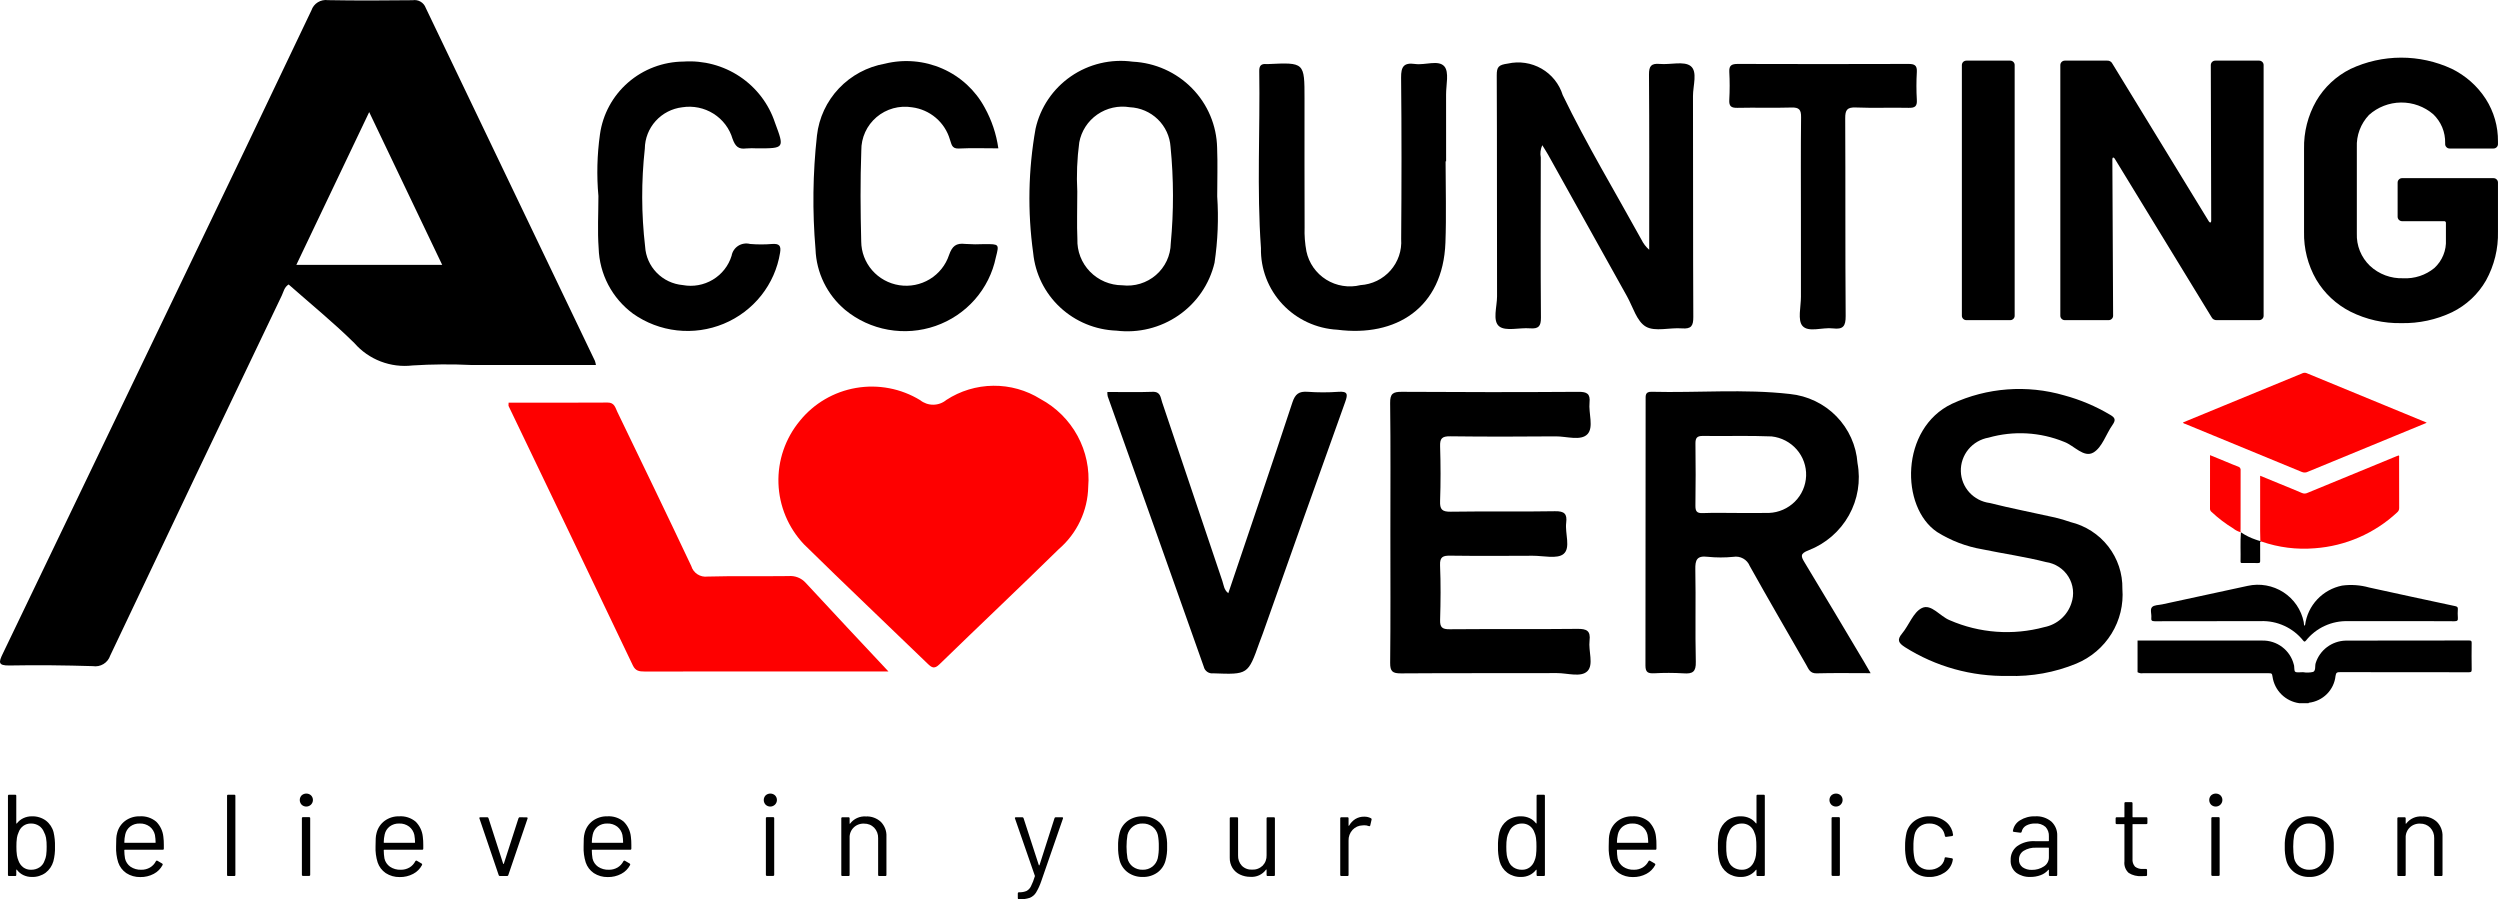 <svg width="139" height="50" viewBox="0 0 139 50" fill="none" xmlns="http://www.w3.org/2000/svg">
<path d="M33.078 20.067C29.939 13.524 26.803 6.979 23.669 0.434C23.616 0.29 23.515 0.169 23.382 0.092C23.249 0.015 23.093 -0.013 22.941 0.012C21.37 0.03 19.802 0.037 18.233 0.008C18.038 -0.019 17.84 0.023 17.673 0.125C17.505 0.228 17.38 0.386 17.317 0.571C14.847 5.765 12.364 10.952 9.867 16.134C6.628 22.879 3.388 29.623 0.145 36.364C-0.072 36.815 -0.117 37.012 0.522 37.001C2.067 36.972 3.613 36.99 5.16 37.037C5.365 37.07 5.576 37.029 5.753 36.921C5.93 36.814 6.063 36.647 6.127 36.451C9.291 29.771 12.471 23.098 15.667 16.432C15.767 16.224 15.804 15.968 16.048 15.816C17.277 16.903 18.545 17.933 19.702 19.075C20.097 19.528 20.599 19.879 21.163 20.096C21.727 20.313 22.336 20.39 22.937 20.319C24.026 20.25 25.118 20.242 26.208 20.294H33.134C33.121 20.217 33.102 20.141 33.078 20.067ZM16.477 14.725C17.825 11.898 19.148 9.125 20.527 6.232C21.902 9.107 23.228 11.886 24.585 14.725H16.477Z" fill="black"/>
<path d="M60.505 27.068C60.491 27.726 60.339 28.373 60.057 28.97C59.776 29.566 59.372 30.097 58.871 30.529C56.674 32.683 54.436 34.795 52.229 36.94C51.953 37.209 51.81 37.126 51.582 36.906C49.29 34.687 46.97 32.496 44.696 30.259C43.826 29.337 43.323 28.133 43.282 26.871C43.24 25.61 43.662 24.376 44.47 23.4C45.251 22.432 46.363 21.781 47.595 21.569C48.828 21.357 50.096 21.599 51.161 22.249C51.367 22.414 51.625 22.504 51.89 22.502C52.156 22.5 52.413 22.407 52.616 22.238C53.391 21.732 54.297 21.457 55.226 21.448C56.154 21.438 57.066 21.694 57.851 22.185C58.724 22.655 59.441 23.368 59.912 24.235C60.383 25.102 60.589 26.087 60.505 27.068Z" fill="#FE0000"/>
<path d="M49.396 37.332C45.067 37.332 40.452 37.331 35.837 37.336C35.548 37.336 35.336 37.31 35.187 36.998C32.892 32.189 30.59 27.384 28.281 22.582C28.264 22.547 28.279 22.497 28.279 22.388C30.116 22.388 31.951 22.394 33.786 22.382C34.166 22.38 34.212 22.67 34.322 22.897C35.701 25.752 37.082 28.605 38.435 31.472C38.49 31.66 38.612 31.822 38.777 31.93C38.943 32.037 39.142 32.082 39.338 32.057C40.837 32.015 42.339 32.05 43.839 32.03C44.017 32.014 44.196 32.039 44.362 32.104C44.528 32.169 44.676 32.271 44.795 32.403C46.353 34.091 47.929 35.764 49.396 37.332Z" fill="#FE0000"/>
<path d="M103.639 36.793C102.544 34.958 101.455 33.118 100.346 31.29C100.131 30.935 100.063 30.783 100.564 30.594C101.514 30.223 102.304 29.537 102.799 28.653C103.294 27.768 103.463 26.741 103.277 25.747C103.207 24.771 102.792 23.851 102.105 23.148C101.418 22.446 100.503 22.006 99.52 21.906C96.963 21.615 94.389 21.848 91.824 21.783C91.465 21.774 91.497 22.003 91.497 22.231C91.497 27.155 91.493 32.081 91.487 37.005C91.487 37.39 91.638 37.447 91.968 37.435C92.513 37.404 93.059 37.406 93.604 37.438C94.114 37.476 94.302 37.352 94.287 36.794C94.245 35.086 94.294 33.376 94.26 31.667C94.249 31.132 94.344 30.884 94.948 30.958C95.423 31.007 95.902 31.007 96.376 30.96C96.562 30.929 96.754 30.961 96.919 31.053C97.083 31.144 97.212 31.288 97.282 31.462C98.311 33.307 99.375 35.135 100.428 36.968C100.557 37.195 100.633 37.447 101.003 37.438C101.972 37.411 102.943 37.429 104.007 37.429C103.856 37.168 103.749 36.978 103.639 36.793ZM98.356 28.519C97.766 28.528 97.174 28.521 96.584 28.521C95.948 28.521 95.311 28.503 94.675 28.528C94.335 28.543 94.262 28.42 94.265 28.106C94.283 26.961 94.281 25.813 94.267 24.666C94.263 24.352 94.349 24.233 94.686 24.238C95.959 24.258 97.233 24.211 98.504 24.265C99.044 24.325 99.541 24.584 99.897 24.991C100.252 25.398 100.439 25.922 100.42 26.46C100.401 26.998 100.178 27.509 99.796 27.89C99.413 28.272 98.899 28.497 98.356 28.519Z" fill="black"/>
<path d="M77.305 29.632C77.305 27.224 77.322 24.817 77.292 22.41C77.285 21.887 77.447 21.781 77.945 21.785C81.219 21.807 84.494 21.808 87.769 21.786C88.238 21.783 88.427 21.896 88.378 22.38C88.318 22.98 88.622 23.758 88.263 24.139C87.895 24.529 87.1 24.257 86.494 24.262C84.539 24.279 82.583 24.283 80.627 24.258C80.175 24.252 80.056 24.381 80.07 24.817C80.102 25.828 80.105 26.842 80.069 27.854C80.052 28.317 80.169 28.458 80.658 28.451C82.591 28.42 84.524 28.459 86.457 28.424C86.985 28.415 87.142 28.572 87.08 29.067C87.007 29.66 87.342 30.457 86.935 30.799C86.586 31.092 85.809 30.898 85.222 30.9C83.698 30.907 82.174 30.915 80.651 30.895C80.242 30.889 80.047 30.944 80.067 31.427C80.11 32.437 80.1 33.452 80.07 34.463C80.058 34.882 80.184 34.99 80.604 34.986C82.969 34.965 85.334 34.991 87.699 34.965C88.215 34.959 88.447 35.064 88.379 35.621C88.309 36.196 88.618 36.95 88.263 37.313C87.908 37.677 87.145 37.421 86.562 37.424C83.674 37.435 80.786 37.418 77.898 37.44C77.431 37.443 77.288 37.336 77.293 36.854C77.319 34.447 77.305 32.039 77.305 29.632Z" fill="black"/>
<path d="M85.751 8.073C85.652 8.287 85.623 8.526 85.668 8.757C85.663 11.726 85.653 14.695 85.676 17.663C85.68 18.144 85.538 18.293 85.065 18.255C84.481 18.207 83.715 18.433 83.354 18.144C82.972 17.836 83.237 17.05 83.236 16.474C83.225 12.38 83.239 8.287 83.219 4.194C83.217 3.712 83.323 3.607 83.835 3.535C84.473 3.391 85.142 3.492 85.708 3.816C86.274 4.141 86.695 4.666 86.887 5.285C88.215 8.028 89.792 10.652 91.265 13.326C91.369 13.54 91.515 13.731 91.696 13.887V13.257C91.696 10.221 91.706 7.185 91.684 4.148C91.681 3.676 91.804 3.512 92.287 3.555C92.87 3.607 93.629 3.384 94 3.672C94.398 3.982 94.128 4.765 94.13 5.34C94.142 9.433 94.127 13.527 94.148 17.62C94.15 18.115 94.042 18.299 93.515 18.258C92.838 18.204 92.022 18.456 91.51 18.161C91.003 17.868 90.791 17.065 90.463 16.478C88.996 13.852 87.531 11.224 86.069 8.594C85.976 8.427 85.869 8.266 85.751 8.073Z" fill="black"/>
<path d="M111.656 37.581C109.624 37.621 107.625 37.064 105.912 35.98C105.567 35.754 105.452 35.586 105.754 35.225C106.144 34.759 106.374 34.041 106.858 33.806C107.379 33.554 107.862 34.268 108.404 34.484C110.061 35.206 111.917 35.341 113.663 34.868C114.011 34.8 114.334 34.641 114.599 34.407C114.864 34.174 115.061 33.874 115.169 33.539C115.253 33.297 115.282 33.039 115.254 32.784C115.226 32.53 115.141 32.284 115.006 32.066C114.871 31.847 114.689 31.661 114.472 31.52C114.256 31.379 114.011 31.287 113.755 31.251C112.594 30.953 111.399 30.787 110.223 30.542C109.329 30.39 108.474 30.064 107.707 29.583C105.651 28.206 105.649 23.822 108.528 22.451C110.481 21.547 112.701 21.381 114.769 21.982C115.667 22.225 116.526 22.588 117.324 23.063C117.612 23.228 117.644 23.356 117.455 23.625C117.093 24.14 116.882 24.872 116.395 25.159C115.862 25.473 115.325 24.772 114.767 24.567C113.434 24.022 111.954 23.939 110.567 24.332C110.125 24.409 109.726 24.641 109.442 24.985C109.159 25.33 109.01 25.764 109.023 26.208C109.035 26.64 109.203 27.055 109.495 27.377C109.788 27.699 110.186 27.907 110.62 27.965C111.828 28.268 113.054 28.503 114.27 28.776C114.557 28.844 114.839 28.928 115.115 29.026C115.952 29.228 116.695 29.706 117.22 30.382C117.745 31.058 118.022 31.891 118.005 32.744C118.073 33.615 117.862 34.484 117.402 35.23C116.943 35.975 116.258 36.558 115.445 36.896C114.246 37.39 112.954 37.624 111.656 37.581Z" fill="black"/>
<path d="M67.677 10.916C67.677 10.017 67.708 9.115 67.672 8.217C67.647 6.978 67.148 5.795 66.276 4.907C65.405 4.018 64.225 3.49 62.976 3.429C61.768 3.265 60.542 3.556 59.542 4.246C58.542 4.936 57.841 5.974 57.578 7.153C57.171 9.436 57.126 11.768 57.445 14.066C57.558 15.219 58.089 16.293 58.941 17.087C59.793 17.881 60.907 18.342 62.076 18.384C63.295 18.532 64.525 18.228 65.531 17.531C66.538 16.835 67.249 15.794 67.528 14.61C67.71 13.388 67.76 12.149 67.677 10.916ZM65.094 13.537C65.088 13.871 65.012 14.199 64.87 14.502C64.728 14.804 64.523 15.074 64.269 15.293C64.015 15.512 63.718 15.676 63.396 15.774C63.074 15.872 62.735 15.902 62.4 15.862C62.064 15.861 61.732 15.793 61.423 15.663C61.114 15.532 60.835 15.341 60.602 15.102C60.369 14.862 60.187 14.579 60.067 14.268C59.947 13.957 59.891 13.626 59.903 13.293C59.868 12.487 59.897 11.677 59.897 10.647C59.849 9.736 59.886 8.822 60.007 7.918C60.122 7.291 60.481 6.734 61.008 6.368C61.534 6.002 62.185 5.856 62.819 5.962C63.403 5.989 63.956 6.228 64.374 6.634C64.791 7.04 65.043 7.583 65.082 8.161C65.259 9.949 65.263 11.749 65.094 13.537Z" fill="black"/>
<path d="M68.293 32.983C69.491 29.432 70.694 25.912 71.856 22.379C72.014 21.9 72.225 21.75 72.706 21.784C73.273 21.825 73.843 21.825 74.41 21.785C74.938 21.747 74.948 21.916 74.792 22.351C73.254 26.638 71.727 30.929 70.212 35.224C70.151 35.393 70.084 35.56 70.023 35.729C69.388 37.515 69.389 37.508 67.462 37.437C67.342 37.452 67.222 37.423 67.123 37.355C67.024 37.286 66.955 37.184 66.929 37.067C65.156 32.054 63.376 27.044 61.588 22.035C61.572 21.956 61.566 21.875 61.569 21.794C62.417 21.794 63.252 21.815 64.085 21.785C64.534 21.77 64.526 22.104 64.612 22.356C65.733 25.672 66.843 28.992 67.965 32.309C68.04 32.531 68.052 32.798 68.293 32.983Z" fill="black"/>
<path d="M80.375 8.97C80.375 10.476 80.422 11.985 80.366 13.489C80.231 17.134 77.608 18.75 74.361 18.333C73.196 18.271 72.1 17.763 71.307 16.916C70.513 16.068 70.084 14.948 70.109 13.793C69.876 10.515 70.066 7.228 70.014 3.946C70.01 3.648 70.129 3.533 70.416 3.563C70.439 3.565 70.462 3.565 70.485 3.563C72.531 3.466 72.531 3.466 72.531 5.487C72.531 7.871 72.526 10.255 72.536 12.639C72.52 13.088 72.554 13.538 72.638 13.98C72.706 14.301 72.838 14.605 73.027 14.875C73.216 15.144 73.458 15.373 73.738 15.548C74.018 15.723 74.331 15.84 74.658 15.892C74.985 15.945 75.319 15.932 75.641 15.853C75.96 15.833 76.271 15.751 76.557 15.612C76.844 15.472 77.1 15.278 77.31 15.04C77.52 14.802 77.681 14.525 77.783 14.226C77.885 13.926 77.927 13.609 77.905 13.294C77.928 10.303 77.933 7.311 77.901 4.32C77.894 3.704 78.051 3.469 78.68 3.557C79.235 3.635 79.982 3.314 80.306 3.691C80.581 4.01 80.399 4.721 80.402 5.258C80.408 6.495 80.404 7.733 80.404 8.97H80.375Z" fill="black"/>
<path d="M55.508 8.248C54.752 8.248 54.027 8.222 53.305 8.258C52.89 8.279 52.905 7.972 52.812 7.749C52.674 7.282 52.403 6.865 52.03 6.548C51.657 6.231 51.199 6.029 50.712 5.966C50.362 5.909 50.004 5.928 49.662 6.022C49.321 6.117 49.004 6.284 48.735 6.513C48.466 6.742 48.251 7.026 48.105 7.346C47.959 7.666 47.885 8.014 47.889 8.365C47.828 10.05 47.841 11.74 47.884 13.426C47.888 14.014 48.103 14.582 48.491 15.027C48.879 15.473 49.414 15.767 50.001 15.858C50.588 15.949 51.188 15.83 51.694 15.523C52.201 15.216 52.581 14.74 52.766 14.181C52.941 13.683 53.157 13.501 53.67 13.563C54.033 13.588 54.397 13.591 54.761 13.572C55.558 13.572 55.558 13.572 55.369 14.31C55.191 15.178 54.788 15.986 54.2 16.655C53.612 17.323 52.859 17.829 52.015 18.123C51.171 18.417 50.264 18.489 49.383 18.332C48.502 18.176 47.677 17.796 46.989 17.229C46.493 16.812 46.091 16.297 45.807 15.717C45.524 15.138 45.366 14.506 45.343 13.863C45.163 11.755 45.19 9.635 45.423 7.533C45.534 6.553 45.962 5.635 46.642 4.916C47.323 4.197 48.219 3.715 49.199 3.541C50.267 3.277 51.392 3.374 52.398 3.816C53.404 4.258 54.231 5.02 54.749 5.981C55.139 6.685 55.396 7.453 55.508 8.248Z" fill="black"/>
<path d="M33.272 10.899C33.169 9.757 33.198 8.606 33.358 7.47C33.513 6.355 34.067 5.332 34.921 4.589C35.774 3.846 36.87 3.432 38.006 3.423C39.114 3.349 40.215 3.643 41.135 4.258C42.055 4.873 42.743 5.774 43.088 6.819C43.622 8.249 43.622 8.249 42.104 8.249C41.9 8.237 41.696 8.238 41.492 8.253C41.058 8.311 40.884 8.14 40.731 7.721C40.561 7.142 40.184 6.644 39.669 6.32C39.155 5.997 38.539 5.87 37.937 5.964C37.367 6.031 36.84 6.302 36.456 6.726C36.073 7.149 35.858 7.696 35.852 8.265C35.653 10.076 35.658 11.903 35.869 13.712C35.901 14.257 36.13 14.773 36.513 15.165C36.897 15.558 37.41 15.801 37.959 15.85C38.535 15.958 39.131 15.851 39.633 15.55C40.135 15.25 40.507 14.776 40.677 14.22C40.696 14.108 40.739 14.001 40.802 13.906C40.865 13.811 40.947 13.73 41.044 13.668C41.14 13.607 41.248 13.566 41.362 13.548C41.475 13.53 41.591 13.535 41.702 13.564C42.11 13.598 42.52 13.599 42.928 13.565C43.321 13.538 43.441 13.654 43.372 14.054C43.233 14.922 42.871 15.74 42.322 16.431C41.773 17.122 41.055 17.663 40.236 18.002C39.417 18.341 38.524 18.468 37.642 18.369C36.76 18.271 35.918 17.951 35.196 17.44C34.621 17.015 34.15 16.466 33.819 15.836C33.489 15.205 33.306 14.508 33.285 13.798C33.215 12.837 33.272 11.866 33.272 10.899Z" fill="black"/>
<path d="M100.131 12.044C100.131 10.2 100.119 8.356 100.14 6.513C100.145 6.101 100.033 5.966 99.606 5.978C98.608 6.008 97.607 5.973 96.607 5.996C96.253 6.004 96.127 5.91 96.148 5.548C96.177 5.032 96.177 4.514 96.149 3.998C96.129 3.625 96.29 3.554 96.629 3.555C99.788 3.566 102.946 3.565 106.105 3.555C106.45 3.553 106.597 3.632 106.576 4.001C106.546 4.517 106.546 5.035 106.576 5.551C106.598 5.915 106.47 6.004 106.118 5.996C105.141 5.973 104.162 6.016 103.187 5.976C102.697 5.956 102.592 6.115 102.594 6.577C102.613 10.241 102.591 13.906 102.619 17.571C102.623 18.134 102.478 18.329 101.911 18.259C101.333 18.188 100.555 18.499 100.221 18.124C99.936 17.804 100.134 17.055 100.132 16.495C100.128 15.011 100.131 13.528 100.131 12.044Z" fill="black"/>
<path d="M111.942 3.443C111.919 3.42 111.892 3.402 111.862 3.389C111.831 3.377 111.798 3.371 111.766 3.371H109.33C109.297 3.371 109.265 3.378 109.234 3.39C109.204 3.402 109.176 3.421 109.153 3.443C109.13 3.466 109.112 3.494 109.099 3.524C109.087 3.554 109.08 3.586 109.08 3.619V17.553C109.079 17.585 109.085 17.618 109.098 17.648C109.111 17.678 109.129 17.705 109.153 17.728C109.176 17.751 109.204 17.77 109.234 17.782C109.265 17.794 109.297 17.8 109.33 17.8H111.766C111.798 17.8 111.831 17.794 111.862 17.782C111.892 17.77 111.919 17.751 111.942 17.728C111.966 17.705 111.985 17.678 111.997 17.648C112.01 17.618 112.016 17.585 112.015 17.553V3.619C112.016 3.586 112.01 3.554 111.997 3.523C111.985 3.493 111.966 3.466 111.942 3.443Z" fill="black"/>
<path d="M125.785 3.444C125.761 3.42 125.734 3.402 125.703 3.389C125.672 3.377 125.639 3.371 125.606 3.371H123.172C123.139 3.371 123.106 3.377 123.075 3.389C123.045 3.401 123.017 3.42 122.994 3.444C122.97 3.466 122.952 3.494 122.94 3.524C122.927 3.554 122.921 3.586 122.921 3.619L122.943 12.276C122.943 12.332 122.928 12.363 122.901 12.37C122.874 12.375 122.844 12.359 122.817 12.318L117.447 3.536C117.421 3.482 117.379 3.438 117.327 3.409C117.275 3.38 117.215 3.366 117.156 3.371H114.804C114.771 3.371 114.739 3.378 114.708 3.39C114.678 3.402 114.65 3.421 114.627 3.444C114.604 3.467 114.585 3.494 114.573 3.524C114.56 3.554 114.554 3.586 114.554 3.619V17.553C114.553 17.585 114.559 17.618 114.572 17.648C114.584 17.678 114.603 17.705 114.627 17.728C114.65 17.751 114.678 17.77 114.708 17.782C114.738 17.794 114.771 17.801 114.804 17.8H117.239C117.272 17.801 117.305 17.794 117.335 17.782C117.366 17.77 117.393 17.751 117.416 17.728C117.44 17.705 117.459 17.678 117.471 17.648C117.484 17.618 117.49 17.585 117.489 17.553L117.447 8.854C117.447 8.8 117.462 8.769 117.489 8.762C117.516 8.755 117.544 8.773 117.573 8.812L122.963 17.636C122.989 17.689 123.031 17.733 123.083 17.762C123.135 17.791 123.195 17.805 123.254 17.8H125.606C125.639 17.8 125.672 17.794 125.703 17.782C125.734 17.77 125.761 17.751 125.785 17.728C125.808 17.705 125.827 17.678 125.839 17.648C125.852 17.618 125.858 17.585 125.857 17.553V3.619C125.858 3.586 125.851 3.554 125.839 3.524C125.826 3.494 125.808 3.466 125.785 3.444Z" fill="black"/>
<path d="M136.024 8.184C136.047 8.208 136.075 8.227 136.105 8.239C136.136 8.251 136.169 8.257 136.202 8.257H138.636C138.669 8.257 138.702 8.251 138.733 8.239C138.763 8.227 138.791 8.208 138.814 8.184C138.838 8.161 138.856 8.134 138.869 8.104C138.881 8.074 138.887 8.042 138.887 8.009V7.865C138.896 7.03 138.661 6.211 138.21 5.505C137.745 4.784 137.09 4.203 136.315 3.824C135.434 3.415 134.472 3.203 133.499 3.205C132.525 3.207 131.564 3.422 130.684 3.835C129.888 4.233 129.227 4.852 128.781 5.617C128.319 6.428 128.086 7.346 128.105 8.276V12.895C128.085 13.822 128.318 14.737 128.781 15.543C129.231 16.305 129.891 16.924 130.684 17.327C131.561 17.766 132.533 17.985 133.515 17.966C134.491 17.986 135.458 17.778 136.337 17.358C137.129 16.97 137.785 16.356 138.221 15.595C138.681 14.762 138.911 13.823 138.887 12.873V10.153C138.887 10.12 138.881 10.088 138.869 10.058C138.856 10.028 138.838 10.001 138.814 9.978C138.791 9.954 138.763 9.935 138.733 9.923C138.702 9.911 138.669 9.905 138.636 9.905H133.557C133.524 9.905 133.492 9.911 133.461 9.923C133.431 9.936 133.403 9.954 133.381 9.978C133.357 10.001 133.339 10.028 133.326 10.058C133.314 10.088 133.308 10.12 133.308 10.153V12.049C133.307 12.081 133.314 12.114 133.326 12.144C133.338 12.174 133.357 12.202 133.38 12.225C133.403 12.248 133.431 12.266 133.461 12.279C133.492 12.291 133.524 12.298 133.557 12.298H135.889C135.903 12.296 135.917 12.297 135.931 12.301C135.944 12.306 135.957 12.313 135.967 12.323C135.977 12.333 135.984 12.345 135.989 12.359C135.993 12.372 135.995 12.386 135.993 12.4V13.328C136.009 13.621 135.96 13.915 135.848 14.187C135.737 14.46 135.566 14.705 135.348 14.904C134.864 15.301 134.248 15.503 133.621 15.471C133.281 15.483 132.943 15.428 132.625 15.31C132.307 15.191 132.015 15.011 131.768 14.78C131.526 14.547 131.335 14.266 131.21 13.956C131.084 13.645 131.027 13.312 131.04 12.978V8.195C131.025 7.865 131.077 7.535 131.193 7.226C131.309 6.916 131.487 6.632 131.715 6.391C132.203 5.954 132.835 5.708 133.493 5.7C134.151 5.693 134.788 5.924 135.286 6.35C135.502 6.556 135.673 6.805 135.788 7.08C135.902 7.355 135.957 7.651 135.951 7.948V8.009C135.95 8.042 135.957 8.074 135.969 8.104C135.982 8.134 136.001 8.161 136.024 8.184Z" fill="black"/>
<path d="M3.057 47.073C3.067 47.349 3.036 47.626 2.966 47.893C2.894 48.144 2.743 48.366 2.535 48.526C2.315 48.686 2.046 48.768 1.773 48.759C1.608 48.761 1.445 48.725 1.297 48.655C1.154 48.587 1.031 48.485 0.938 48.358C0.937 48.355 0.934 48.351 0.93 48.349C0.927 48.348 0.922 48.347 0.918 48.349C0.915 48.349 0.911 48.351 0.909 48.354C0.906 48.357 0.905 48.361 0.905 48.365V48.642C0.907 48.651 0.906 48.66 0.903 48.669C0.9 48.677 0.895 48.685 0.889 48.691C0.883 48.697 0.875 48.702 0.866 48.705C0.858 48.708 0.849 48.708 0.84 48.707H0.507C0.499 48.708 0.49 48.707 0.481 48.705C0.473 48.702 0.465 48.697 0.459 48.691C0.452 48.685 0.448 48.677 0.445 48.669C0.442 48.66 0.441 48.651 0.442 48.642V44.251C0.441 44.242 0.442 44.233 0.445 44.225C0.448 44.216 0.452 44.209 0.459 44.202C0.465 44.196 0.473 44.191 0.481 44.188C0.49 44.186 0.499 44.185 0.507 44.186H0.84C0.849 44.185 0.858 44.186 0.866 44.188C0.875 44.191 0.883 44.196 0.889 44.202C0.895 44.209 0.9 44.216 0.903 44.225C0.906 44.233 0.907 44.242 0.905 44.251V45.775C0.905 45.778 0.906 45.782 0.907 45.785C0.909 45.788 0.912 45.79 0.915 45.791C0.921 45.793 0.929 45.79 0.938 45.781C1.032 45.657 1.155 45.558 1.297 45.491C1.445 45.421 1.608 45.385 1.773 45.387C2.051 45.378 2.324 45.461 2.549 45.623C2.761 45.786 2.913 46.014 2.979 46.272C3.039 46.535 3.065 46.804 3.057 47.073ZM2.568 47.548C2.588 47.39 2.597 47.232 2.594 47.073C2.598 46.908 2.586 46.742 2.559 46.579C2.537 46.467 2.499 46.359 2.444 46.259C2.39 46.12 2.295 46.001 2.171 45.917C2.038 45.829 1.88 45.784 1.721 45.788C1.567 45.784 1.417 45.831 1.293 45.92C1.174 46.009 1.084 46.132 1.036 46.272C0.99 46.371 0.958 46.475 0.941 46.582C0.919 46.745 0.909 46.909 0.912 47.073C0.909 47.234 0.919 47.395 0.941 47.554C0.958 47.66 0.988 47.763 1.029 47.861C1.08 48.004 1.17 48.129 1.29 48.223C1.416 48.316 1.57 48.364 1.727 48.358C1.895 48.362 2.06 48.315 2.2 48.223C2.331 48.134 2.429 48.005 2.477 47.855C2.522 47.757 2.553 47.654 2.568 47.548Z" fill="black"/>
<path d="M9.109 46.976V47.183C9.11 47.191 9.109 47.2 9.107 47.209C9.104 47.217 9.099 47.225 9.093 47.231C9.086 47.237 9.079 47.242 9.07 47.245C9.062 47.248 9.053 47.248 9.044 47.247H6.938C6.934 47.247 6.93 47.247 6.927 47.248C6.924 47.249 6.92 47.251 6.918 47.254C6.915 47.256 6.914 47.259 6.912 47.263C6.911 47.266 6.911 47.27 6.911 47.273C6.912 47.427 6.925 47.58 6.951 47.732C6.993 47.917 7.102 48.08 7.257 48.19C7.434 48.308 7.644 48.367 7.857 48.358C8.026 48.362 8.193 48.319 8.339 48.235C8.48 48.153 8.593 48.031 8.666 47.887C8.692 47.848 8.722 47.839 8.757 47.861L9.011 48.009C9.019 48.013 9.026 48.019 9.032 48.026C9.037 48.033 9.041 48.041 9.044 48.049C9.046 48.057 9.047 48.066 9.046 48.075C9.045 48.084 9.042 48.092 9.037 48.1C8.928 48.307 8.757 48.477 8.548 48.587C8.318 48.709 8.06 48.77 7.798 48.765C7.523 48.77 7.253 48.694 7.022 48.545C6.812 48.401 6.654 48.192 6.572 47.951C6.482 47.663 6.443 47.361 6.455 47.06C6.455 46.879 6.458 46.732 6.465 46.618C6.47 46.514 6.486 46.411 6.514 46.311C6.58 46.042 6.738 45.805 6.96 45.639C7.195 45.468 7.481 45.379 7.772 45.387C8.104 45.366 8.431 45.472 8.685 45.684C8.912 45.91 9.052 46.207 9.083 46.524C9.102 46.674 9.111 46.825 9.109 46.976ZM7.241 45.952C7.099 46.063 7.001 46.22 6.964 46.395C6.931 46.539 6.913 46.686 6.912 46.834C6.911 46.837 6.911 46.841 6.912 46.844C6.914 46.848 6.915 46.851 6.918 46.853C6.92 46.856 6.924 46.858 6.927 46.859C6.931 46.86 6.934 46.86 6.938 46.86H8.626C8.63 46.86 8.634 46.86 8.637 46.859C8.64 46.858 8.643 46.856 8.646 46.853C8.649 46.851 8.651 46.848 8.652 46.844C8.653 46.841 8.653 46.837 8.653 46.834C8.65 46.695 8.637 46.557 8.614 46.421C8.573 46.238 8.471 46.075 8.324 45.959C8.165 45.841 7.97 45.78 7.772 45.788C7.581 45.781 7.394 45.839 7.241 45.952Z" fill="black"/>
<path d="M12.624 48.642V44.251C12.623 44.242 12.624 44.233 12.626 44.225C12.629 44.216 12.634 44.209 12.64 44.202C12.647 44.196 12.654 44.191 12.663 44.188C12.671 44.186 12.68 44.185 12.689 44.186H13.022C13.031 44.185 13.04 44.186 13.048 44.188C13.057 44.191 13.065 44.196 13.071 44.202C13.077 44.209 13.082 44.216 13.085 44.225C13.088 44.233 13.088 44.242 13.087 44.251V48.642C13.088 48.651 13.088 48.66 13.085 48.669C13.082 48.677 13.077 48.685 13.071 48.691C13.065 48.697 13.057 48.702 13.048 48.705C13.04 48.708 13.031 48.708 13.022 48.707H12.689C12.68 48.708 12.671 48.707 12.663 48.705C12.654 48.702 12.647 48.697 12.64 48.691C12.634 48.685 12.629 48.677 12.626 48.669C12.624 48.66 12.623 48.651 12.624 48.642Z" fill="black"/>
<path d="M16.771 44.742C16.704 44.671 16.667 44.578 16.667 44.482C16.667 44.385 16.704 44.292 16.771 44.222C16.843 44.157 16.936 44.122 17.032 44.122C17.129 44.122 17.222 44.157 17.293 44.222C17.361 44.291 17.399 44.383 17.399 44.48C17.399 44.576 17.36 44.668 17.292 44.737C17.223 44.805 17.13 44.844 17.032 44.845C16.935 44.846 16.841 44.809 16.771 44.742ZM16.785 48.636V45.497C16.783 45.488 16.784 45.48 16.787 45.471C16.79 45.463 16.795 45.455 16.801 45.449C16.807 45.443 16.815 45.438 16.823 45.435C16.832 45.432 16.841 45.431 16.85 45.433H17.182C17.191 45.431 17.2 45.432 17.209 45.435C17.217 45.438 17.225 45.443 17.231 45.449C17.238 45.455 17.242 45.463 17.245 45.471C17.248 45.48 17.249 45.488 17.247 45.497V48.636C17.249 48.645 17.248 48.654 17.245 48.662C17.242 48.67 17.238 48.678 17.231 48.684C17.225 48.691 17.217 48.695 17.209 48.698C17.2 48.701 17.191 48.702 17.182 48.701H16.85C16.841 48.702 16.832 48.701 16.823 48.698C16.815 48.696 16.807 48.691 16.801 48.684C16.794 48.678 16.79 48.671 16.787 48.662C16.784 48.654 16.783 48.645 16.785 48.636Z" fill="black"/>
<path d="M23.534 46.976V47.183C23.535 47.191 23.534 47.2 23.531 47.209C23.529 47.217 23.524 47.225 23.517 47.231C23.511 47.237 23.503 47.242 23.495 47.245C23.486 47.248 23.477 47.248 23.469 47.247H21.362C21.359 47.247 21.355 47.247 21.352 47.248C21.349 47.249 21.345 47.251 21.343 47.254C21.34 47.256 21.338 47.259 21.337 47.263C21.336 47.266 21.336 47.27 21.336 47.273C21.337 47.427 21.35 47.58 21.375 47.732C21.417 47.917 21.526 48.08 21.682 48.19C21.859 48.308 22.069 48.367 22.282 48.358C22.451 48.362 22.618 48.319 22.765 48.235C22.905 48.153 23.018 48.031 23.09 47.887C23.117 47.848 23.147 47.839 23.182 47.861L23.436 48.009C23.444 48.013 23.451 48.019 23.457 48.026C23.462 48.033 23.466 48.041 23.469 48.049C23.471 48.057 23.472 48.066 23.471 48.075C23.47 48.084 23.467 48.092 23.462 48.1C23.353 48.307 23.182 48.477 22.973 48.587C22.743 48.709 22.484 48.77 22.223 48.765C21.948 48.77 21.678 48.694 21.447 48.545C21.236 48.401 21.078 48.192 20.997 47.951C20.907 47.663 20.867 47.361 20.88 47.06C20.88 46.879 20.883 46.732 20.89 46.618C20.894 46.514 20.911 46.411 20.938 46.311C21.005 46.042 21.162 45.805 21.385 45.639C21.62 45.468 21.905 45.379 22.197 45.387C22.529 45.366 22.856 45.472 23.11 45.684C23.337 45.91 23.477 46.207 23.508 46.524C23.527 46.674 23.536 46.825 23.534 46.976ZM21.666 45.952C21.524 46.063 21.425 46.22 21.388 46.395C21.355 46.539 21.338 46.686 21.336 46.834C21.336 46.837 21.336 46.841 21.337 46.844C21.338 46.848 21.34 46.851 21.343 46.853C21.345 46.856 21.349 46.858 21.352 46.859C21.355 46.86 21.359 46.86 21.362 46.86H23.051C23.055 46.86 23.058 46.86 23.062 46.859C23.065 46.858 23.069 46.856 23.071 46.853C23.074 46.851 23.075 46.848 23.077 46.844C23.078 46.841 23.078 46.837 23.077 46.834C23.074 46.695 23.061 46.557 23.038 46.421C22.998 46.238 22.895 46.075 22.748 45.959C22.59 45.841 22.395 45.78 22.197 45.788C22.006 45.781 21.818 45.839 21.666 45.952Z" fill="black"/>
<path d="M27.727 48.655L26.658 45.51L26.651 45.484C26.651 45.454 26.671 45.439 26.71 45.439H27.081C27.099 45.438 27.116 45.442 27.13 45.451C27.144 45.461 27.155 45.475 27.16 45.491L27.975 48.022C27.977 48.026 27.979 48.029 27.983 48.032C27.986 48.034 27.991 48.035 27.995 48.035C27.999 48.035 28.003 48.034 28.006 48.032C28.01 48.029 28.012 48.026 28.014 48.022L28.829 45.491C28.835 45.475 28.845 45.461 28.859 45.451C28.873 45.442 28.89 45.438 28.908 45.439L29.279 45.445C29.327 45.445 29.345 45.469 29.331 45.516L28.262 48.655C28.257 48.671 28.246 48.685 28.232 48.694C28.218 48.704 28.201 48.708 28.184 48.707H27.805C27.788 48.708 27.772 48.704 27.757 48.694C27.743 48.685 27.732 48.671 27.727 48.655Z" fill="black"/>
<path d="M35.103 46.976V47.183C35.104 47.191 35.103 47.2 35.1 47.209C35.097 47.217 35.093 47.225 35.086 47.231C35.08 47.237 35.072 47.242 35.064 47.245C35.055 47.248 35.046 47.248 35.038 47.247H32.931C32.928 47.247 32.924 47.247 32.921 47.248C32.917 47.249 32.914 47.251 32.911 47.254C32.909 47.256 32.907 47.259 32.906 47.263C32.905 47.266 32.905 47.27 32.905 47.273C32.906 47.427 32.919 47.58 32.944 47.732C32.986 47.917 33.095 48.08 33.251 48.19C33.428 48.308 33.638 48.367 33.851 48.358C34.02 48.362 34.187 48.319 34.333 48.235C34.473 48.153 34.587 48.031 34.659 47.887C34.685 47.848 34.716 47.839 34.751 47.861L35.005 48.009C35.013 48.013 35.02 48.019 35.025 48.026C35.031 48.033 35.035 48.041 35.038 48.049C35.04 48.057 35.041 48.066 35.039 48.075C35.038 48.084 35.036 48.092 35.031 48.1C34.921 48.307 34.751 48.477 34.542 48.587C34.311 48.709 34.053 48.77 33.792 48.765C33.517 48.77 33.246 48.694 33.016 48.545C32.805 48.401 32.647 48.192 32.566 47.951C32.476 47.663 32.436 47.361 32.449 47.06C32.449 46.879 32.452 46.732 32.458 46.618C32.463 46.514 32.48 46.411 32.507 46.311C32.573 46.042 32.731 45.805 32.954 45.639C33.189 45.468 33.474 45.379 33.766 45.387C34.097 45.366 34.425 45.472 34.679 45.684C34.906 45.91 35.046 46.207 35.077 46.524C35.096 46.674 35.105 46.825 35.103 46.976ZM33.234 45.952C33.092 46.063 32.994 46.22 32.957 46.395C32.924 46.539 32.907 46.686 32.905 46.834C32.905 46.837 32.905 46.841 32.906 46.844C32.907 46.848 32.909 46.851 32.911 46.853C32.914 46.856 32.917 46.858 32.921 46.859C32.924 46.86 32.928 46.86 32.931 46.86H34.62C34.624 46.86 34.627 46.86 34.631 46.859C34.634 46.858 34.637 46.856 34.64 46.853C34.642 46.851 34.644 46.848 34.645 46.844C34.647 46.841 34.647 46.837 34.646 46.834C34.643 46.695 34.63 46.557 34.607 46.421C34.567 46.238 34.464 46.075 34.317 45.959C34.159 45.841 33.964 45.78 33.766 45.788C33.575 45.781 33.387 45.839 33.234 45.952Z" fill="black"/>
<path d="M42.569 44.742C42.502 44.671 42.465 44.578 42.465 44.482C42.465 44.385 42.502 44.292 42.569 44.222C42.641 44.157 42.734 44.122 42.83 44.122C42.927 44.122 43.02 44.157 43.091 44.222C43.16 44.291 43.198 44.383 43.197 44.48C43.197 44.576 43.158 44.668 43.09 44.737C43.021 44.805 42.928 44.844 42.831 44.845C42.733 44.846 42.639 44.809 42.569 44.742ZM42.583 48.636V45.497C42.581 45.488 42.582 45.48 42.585 45.471C42.588 45.463 42.593 45.455 42.599 45.449C42.605 45.443 42.613 45.438 42.621 45.435C42.63 45.432 42.639 45.431 42.648 45.433H42.98C42.989 45.431 42.998 45.432 43.007 45.435C43.015 45.438 43.023 45.443 43.029 45.449C43.035 45.455 43.041 45.463 43.043 45.471C43.046 45.48 43.047 45.488 43.046 45.497V48.636C43.047 48.645 43.046 48.654 43.043 48.662C43.041 48.67 43.036 48.678 43.029 48.684C43.023 48.691 43.015 48.695 43.007 48.698C42.998 48.701 42.989 48.702 42.98 48.701H42.648C42.639 48.702 42.63 48.701 42.621 48.698C42.613 48.696 42.605 48.691 42.599 48.684C42.593 48.678 42.588 48.671 42.585 48.662C42.582 48.654 42.581 48.645 42.582 48.636H42.583Z" fill="black"/>
<path d="M48.977 45.697C49.082 45.805 49.163 45.932 49.217 46.072C49.27 46.212 49.294 46.362 49.286 46.511V48.642C49.288 48.651 49.287 48.66 49.284 48.669C49.281 48.677 49.276 48.685 49.27 48.691C49.264 48.697 49.256 48.702 49.248 48.705C49.239 48.707 49.23 48.708 49.221 48.707H48.889C48.88 48.708 48.871 48.707 48.862 48.705C48.854 48.702 48.846 48.697 48.84 48.691C48.834 48.685 48.829 48.677 48.826 48.669C48.823 48.66 48.822 48.651 48.824 48.642V46.602C48.828 46.495 48.81 46.389 48.773 46.289C48.735 46.19 48.678 46.098 48.605 46.02C48.532 45.946 48.445 45.887 48.347 45.848C48.25 45.809 48.146 45.791 48.041 45.794C47.934 45.788 47.827 45.805 47.727 45.843C47.627 45.88 47.536 45.939 47.461 46.014C47.385 46.089 47.326 46.179 47.288 46.278C47.25 46.377 47.233 46.483 47.239 46.589V48.642C47.24 48.651 47.239 48.66 47.236 48.669C47.233 48.677 47.229 48.685 47.222 48.691C47.216 48.697 47.208 48.702 47.2 48.705C47.191 48.707 47.182 48.708 47.174 48.707H46.841C46.832 48.708 46.823 48.708 46.815 48.705C46.806 48.702 46.798 48.697 46.792 48.691C46.786 48.685 46.781 48.677 46.778 48.669C46.776 48.66 46.775 48.651 46.776 48.642V45.504C46.775 45.495 46.776 45.486 46.778 45.478C46.781 45.469 46.786 45.462 46.792 45.455C46.798 45.449 46.806 45.444 46.815 45.441C46.823 45.439 46.832 45.438 46.841 45.439H47.174C47.182 45.438 47.191 45.439 47.2 45.441C47.208 45.444 47.216 45.449 47.222 45.455C47.229 45.462 47.233 45.469 47.236 45.478C47.239 45.486 47.24 45.495 47.239 45.504V45.781C47.239 45.785 47.239 45.789 47.241 45.792C47.243 45.796 47.245 45.799 47.248 45.801C47.255 45.805 47.261 45.803 47.265 45.794C47.366 45.66 47.499 45.552 47.653 45.482C47.807 45.412 47.976 45.382 48.145 45.394C48.297 45.386 48.449 45.409 48.592 45.462C48.735 45.514 48.866 45.594 48.977 45.697Z" fill="black"/>
<path d="M56.59 49.934V49.676C56.589 49.667 56.59 49.658 56.593 49.65C56.595 49.641 56.6 49.634 56.607 49.627C56.613 49.621 56.621 49.616 56.629 49.614C56.638 49.611 56.647 49.61 56.656 49.611H56.681C56.817 49.614 56.951 49.589 57.076 49.537C57.181 49.48 57.265 49.392 57.317 49.285C57.407 49.106 57.48 48.919 57.536 48.727C57.544 48.709 57.544 48.696 57.536 48.688L56.434 45.51L56.427 45.484C56.427 45.454 56.447 45.439 56.486 45.439H56.831C56.849 45.438 56.865 45.442 56.879 45.452C56.894 45.461 56.904 45.475 56.91 45.491L57.758 48.1C57.759 48.104 57.762 48.107 57.765 48.109C57.769 48.112 57.773 48.113 57.777 48.113C57.781 48.113 57.785 48.112 57.789 48.109C57.792 48.107 57.795 48.104 57.797 48.1L58.631 45.491C58.636 45.475 58.647 45.461 58.661 45.452C58.676 45.442 58.693 45.438 58.709 45.439H59.049C59.097 45.439 59.114 45.463 59.101 45.51L57.895 48.991C57.821 49.214 57.722 49.429 57.601 49.631C57.52 49.76 57.4 49.86 57.259 49.918C57.073 49.979 56.877 50.007 56.681 49.999H56.636C56.605 49.999 56.59 49.977 56.59 49.934Z" fill="black"/>
<path d="M62.727 48.52C62.499 48.359 62.334 48.127 62.257 47.861C62.189 47.602 62.158 47.334 62.166 47.067C62.157 46.801 62.188 46.536 62.257 46.279C62.331 46.015 62.495 45.785 62.72 45.627C62.962 45.463 63.249 45.379 63.542 45.388C63.827 45.38 64.107 45.464 64.341 45.627C64.563 45.784 64.725 46.012 64.8 46.272C64.871 46.531 64.901 46.799 64.892 47.067C64.902 47.334 64.871 47.602 64.8 47.861C64.728 48.126 64.566 48.359 64.341 48.52C64.105 48.683 63.823 48.767 63.535 48.759C63.247 48.766 62.964 48.682 62.727 48.52ZM64.07 48.187C64.219 48.071 64.325 47.908 64.37 47.725C64.415 47.511 64.435 47.292 64.429 47.073C64.434 46.855 64.417 46.636 64.376 46.421C64.331 46.237 64.224 46.075 64.073 45.959C63.916 45.843 63.725 45.782 63.529 45.788C63.336 45.78 63.147 45.839 62.993 45.955C62.84 46.07 62.732 46.235 62.687 46.421C62.618 46.853 62.618 47.293 62.687 47.725C62.729 47.909 62.834 48.072 62.984 48.187C63.143 48.304 63.337 48.365 63.535 48.358C63.728 48.364 63.917 48.303 64.07 48.187Z" fill="black"/>
<path d="M70.487 45.439H70.82C70.829 45.438 70.838 45.439 70.846 45.441C70.855 45.444 70.862 45.449 70.869 45.455C70.875 45.462 70.88 45.469 70.882 45.477C70.885 45.486 70.886 45.495 70.885 45.504V48.642C70.886 48.651 70.885 48.66 70.882 48.669C70.88 48.677 70.875 48.685 70.869 48.691C70.862 48.697 70.855 48.702 70.846 48.705C70.838 48.707 70.829 48.708 70.82 48.707H70.487C70.478 48.708 70.469 48.708 70.461 48.705C70.452 48.702 70.444 48.697 70.438 48.691C70.432 48.685 70.427 48.677 70.424 48.669C70.421 48.66 70.42 48.651 70.422 48.642V48.365C70.422 48.361 70.42 48.356 70.418 48.353C70.416 48.35 70.412 48.347 70.409 48.345C70.407 48.344 70.405 48.343 70.403 48.343C70.401 48.343 70.399 48.343 70.397 48.344C70.395 48.344 70.394 48.345 70.392 48.347C70.391 48.348 70.39 48.35 70.389 48.352C70.292 48.487 70.161 48.595 70.009 48.665C69.857 48.735 69.689 48.765 69.522 48.752C69.322 48.754 69.125 48.711 68.945 48.626C68.773 48.547 68.629 48.42 68.527 48.261C68.421 48.088 68.368 47.889 68.374 47.687V45.504C68.373 45.495 68.374 45.486 68.376 45.477C68.379 45.469 68.384 45.461 68.39 45.455C68.397 45.449 68.404 45.444 68.413 45.441C68.421 45.439 68.43 45.438 68.439 45.439H68.772C68.781 45.438 68.79 45.439 68.798 45.441C68.807 45.444 68.814 45.449 68.821 45.455C68.827 45.462 68.832 45.469 68.835 45.477C68.837 45.486 68.838 45.495 68.837 45.504V47.551C68.826 47.766 68.9 47.976 69.046 48.135C69.119 48.209 69.208 48.266 69.306 48.303C69.404 48.341 69.508 48.357 69.613 48.352C69.721 48.357 69.83 48.341 69.931 48.303C70.033 48.265 70.125 48.207 70.203 48.132C70.277 48.055 70.335 47.964 70.372 47.864C70.41 47.764 70.427 47.657 70.422 47.551V45.504C70.42 45.495 70.421 45.486 70.424 45.477C70.427 45.469 70.432 45.461 70.438 45.455C70.444 45.449 70.452 45.444 70.461 45.441C70.469 45.439 70.478 45.438 70.487 45.439Z" fill="black"/>
<path d="M76.219 45.491C76.235 45.497 76.248 45.51 76.255 45.525C76.263 45.541 76.264 45.558 76.259 45.575L76.187 45.891C76.185 45.9 76.182 45.909 76.176 45.916C76.171 45.924 76.163 45.929 76.155 45.933C76.147 45.937 76.137 45.939 76.128 45.938C76.119 45.938 76.11 45.935 76.102 45.93C76.021 45.898 75.935 45.883 75.848 45.885L75.763 45.891C75.657 45.893 75.553 45.915 75.457 45.958C75.36 46.001 75.274 46.063 75.202 46.14C75.052 46.303 74.973 46.517 74.98 46.737V48.642C74.982 48.651 74.981 48.66 74.978 48.669C74.975 48.677 74.97 48.684 74.964 48.691C74.958 48.697 74.95 48.702 74.941 48.705C74.933 48.707 74.924 48.708 74.915 48.707H74.582C74.574 48.708 74.565 48.707 74.556 48.705C74.548 48.702 74.54 48.697 74.534 48.691C74.527 48.684 74.523 48.677 74.52 48.669C74.517 48.66 74.516 48.651 74.517 48.642V45.504C74.516 45.495 74.517 45.486 74.52 45.477C74.523 45.469 74.527 45.462 74.534 45.455C74.54 45.449 74.548 45.444 74.556 45.441C74.565 45.439 74.574 45.438 74.582 45.439H74.915C74.924 45.438 74.933 45.439 74.941 45.441C74.95 45.444 74.958 45.449 74.964 45.455C74.97 45.461 74.975 45.469 74.978 45.477C74.981 45.486 74.982 45.495 74.98 45.504V45.898C74.98 45.91 74.984 45.918 74.99 45.92C74.996 45.922 75.002 45.919 75.006 45.91C75.09 45.76 75.21 45.632 75.355 45.539C75.503 45.449 75.674 45.403 75.848 45.407C75.977 45.403 76.104 45.432 76.219 45.491Z" fill="black"/>
<path d="M85.499 44.186H85.832C85.841 44.185 85.85 44.186 85.858 44.188C85.867 44.191 85.874 44.196 85.88 44.202C85.887 44.209 85.892 44.216 85.894 44.225C85.897 44.233 85.898 44.242 85.897 44.251V48.642C85.898 48.651 85.897 48.66 85.894 48.669C85.892 48.677 85.887 48.685 85.88 48.691C85.874 48.697 85.867 48.702 85.858 48.705C85.85 48.707 85.841 48.708 85.832 48.707H85.499C85.49 48.708 85.481 48.707 85.472 48.705C85.464 48.702 85.456 48.697 85.45 48.691C85.444 48.685 85.439 48.677 85.436 48.669C85.433 48.66 85.433 48.651 85.434 48.642V48.371C85.434 48.368 85.433 48.364 85.432 48.361C85.43 48.358 85.427 48.356 85.424 48.355C85.417 48.353 85.41 48.356 85.401 48.365C85.308 48.488 85.186 48.588 85.046 48.655C84.898 48.726 84.736 48.761 84.573 48.759C84.298 48.768 84.029 48.686 83.807 48.526C83.598 48.368 83.448 48.145 83.379 47.893C83.31 47.626 83.279 47.349 83.288 47.073C83.279 46.804 83.305 46.535 83.367 46.272C83.433 46.014 83.585 45.786 83.797 45.623C84.022 45.461 84.295 45.378 84.573 45.387C84.735 45.386 84.895 45.42 85.043 45.487C85.184 45.553 85.307 45.651 85.401 45.775C85.41 45.784 85.417 45.787 85.424 45.785C85.427 45.783 85.43 45.781 85.432 45.778C85.433 45.775 85.434 45.772 85.434 45.768V44.251C85.433 44.242 85.433 44.233 85.436 44.225C85.439 44.216 85.444 44.209 85.45 44.202C85.457 44.196 85.464 44.191 85.472 44.188C85.481 44.186 85.49 44.185 85.499 44.186ZM85.401 47.557C85.421 47.397 85.43 47.235 85.427 47.073C85.43 46.91 85.421 46.747 85.401 46.586C85.387 46.477 85.356 46.372 85.31 46.272C85.262 46.132 85.172 46.009 85.052 45.92C84.929 45.831 84.778 45.784 84.625 45.788C84.465 45.784 84.308 45.829 84.175 45.917C84.051 46.001 83.955 46.12 83.901 46.259C83.847 46.359 83.809 46.467 83.787 46.579C83.76 46.742 83.748 46.908 83.751 47.073C83.749 47.232 83.757 47.39 83.777 47.548C83.792 47.654 83.823 47.757 83.869 47.855C83.917 48.004 84.015 48.134 84.146 48.223C84.285 48.315 84.451 48.362 84.619 48.358C84.776 48.364 84.93 48.316 85.055 48.223C85.175 48.129 85.266 48.004 85.317 47.861C85.359 47.764 85.387 47.662 85.401 47.557V47.557Z" fill="black"/>
<path d="M92.098 46.976V47.183C92.1 47.191 92.099 47.2 92.096 47.209C92.093 47.217 92.088 47.225 92.082 47.231C92.076 47.237 92.068 47.242 92.06 47.245C92.051 47.248 92.042 47.248 92.033 47.247H89.927C89.924 47.247 89.92 47.247 89.917 47.248C89.913 47.249 89.91 47.251 89.907 47.254C89.905 47.256 89.903 47.259 89.902 47.263C89.901 47.266 89.9 47.27 89.901 47.273C89.902 47.427 89.915 47.58 89.94 47.732C89.982 47.917 90.091 48.08 90.247 48.19C90.423 48.308 90.633 48.367 90.847 48.358C91.016 48.362 91.183 48.319 91.329 48.235C91.469 48.153 91.582 48.031 91.655 47.887C91.681 47.848 91.712 47.839 91.746 47.861L92.001 48.009C92.009 48.013 92.016 48.019 92.021 48.026C92.027 48.033 92.031 48.041 92.034 48.049C92.036 48.057 92.037 48.066 92.035 48.075C92.034 48.084 92.031 48.092 92.027 48.1C91.917 48.307 91.747 48.477 91.538 48.587C91.307 48.709 91.049 48.77 90.788 48.765C90.513 48.77 90.242 48.694 90.012 48.545C89.801 48.401 89.643 48.192 89.562 47.951C89.472 47.663 89.432 47.361 89.444 47.06C89.444 46.879 89.448 46.732 89.454 46.618C89.459 46.514 89.475 46.411 89.503 46.311C89.569 46.042 89.727 45.805 89.95 45.639C90.184 45.468 90.47 45.379 90.762 45.387C91.093 45.366 91.421 45.472 91.675 45.684C91.901 45.91 92.042 46.207 92.072 46.524C92.092 46.674 92.1 46.825 92.098 46.976ZM90.23 45.952C90.088 46.063 89.99 46.22 89.953 46.395C89.92 46.539 89.903 46.686 89.901 46.834C89.9 46.837 89.901 46.841 89.902 46.844C89.903 46.848 89.905 46.851 89.907 46.853C89.91 46.856 89.913 46.858 89.917 46.859C89.92 46.86 89.923 46.86 89.927 46.86H91.616C91.619 46.86 91.623 46.86 91.626 46.859C91.63 46.858 91.633 46.856 91.635 46.853C91.638 46.851 91.64 46.848 91.641 46.844C91.642 46.841 91.643 46.837 91.642 46.834C91.639 46.695 91.626 46.557 91.603 46.421C91.562 46.238 91.46 46.075 91.313 45.959C91.155 45.841 90.96 45.78 90.762 45.788C90.57 45.781 90.383 45.839 90.23 45.952Z" fill="black"/>
<path d="M97.726 44.186H98.059C98.068 44.185 98.077 44.186 98.085 44.188C98.094 44.191 98.101 44.196 98.108 44.202C98.114 44.209 98.119 44.216 98.121 44.225C98.124 44.233 98.125 44.242 98.124 44.251V48.642C98.125 48.651 98.124 48.66 98.121 48.669C98.119 48.677 98.114 48.685 98.108 48.691C98.101 48.697 98.094 48.702 98.085 48.705C98.077 48.707 98.068 48.708 98.059 48.707H97.726C97.717 48.708 97.708 48.707 97.7 48.705C97.691 48.702 97.684 48.697 97.677 48.691C97.671 48.685 97.666 48.677 97.663 48.669C97.661 48.66 97.66 48.651 97.661 48.642V48.371C97.662 48.368 97.661 48.364 97.659 48.361C97.657 48.358 97.654 48.356 97.651 48.355C97.645 48.353 97.637 48.356 97.629 48.365C97.535 48.488 97.413 48.588 97.273 48.655C97.126 48.726 96.964 48.761 96.8 48.759C96.526 48.768 96.256 48.686 96.034 48.526C95.825 48.368 95.675 48.145 95.607 47.893C95.537 47.626 95.506 47.349 95.516 47.073C95.506 46.804 95.532 46.535 95.594 46.272C95.66 46.014 95.812 45.786 96.024 45.623C96.249 45.461 96.522 45.378 96.8 45.387C96.962 45.386 97.123 45.42 97.27 45.487C97.411 45.553 97.534 45.651 97.629 45.775C97.637 45.784 97.645 45.787 97.651 45.785C97.654 45.783 97.657 45.781 97.659 45.778C97.661 45.775 97.662 45.772 97.661 45.768V44.251C97.66 44.242 97.661 44.233 97.663 44.225C97.666 44.216 97.671 44.209 97.677 44.202C97.684 44.196 97.691 44.191 97.7 44.188C97.708 44.186 97.717 44.185 97.726 44.186ZM97.629 47.557C97.648 47.397 97.657 47.235 97.654 47.073C97.657 46.91 97.648 46.747 97.629 46.586C97.614 46.477 97.583 46.372 97.537 46.272C97.489 46.132 97.4 46.009 97.28 45.92C97.156 45.831 97.006 45.784 96.853 45.788C96.693 45.784 96.535 45.829 96.402 45.917C96.278 46.001 96.183 46.12 96.129 46.259C96.075 46.359 96.036 46.467 96.014 46.579C95.987 46.742 95.975 46.908 95.979 47.073C95.976 47.232 95.985 47.39 96.005 47.548C96.02 47.654 96.05 47.757 96.096 47.855C96.144 48.004 96.242 48.134 96.373 48.223C96.513 48.315 96.678 48.362 96.846 48.358C97.003 48.364 97.157 48.316 97.283 48.223C97.403 48.129 97.493 48.004 97.544 47.861C97.586 47.764 97.614 47.662 97.629 47.557V47.557Z" fill="black"/>
<path d="M101.822 44.742C101.755 44.671 101.717 44.578 101.717 44.482C101.717 44.385 101.755 44.292 101.822 44.222C101.893 44.157 101.986 44.122 102.083 44.122C102.179 44.122 102.272 44.157 102.343 44.222C102.411 44.291 102.449 44.383 102.449 44.48C102.449 44.576 102.41 44.668 102.341 44.737C102.273 44.805 102.18 44.844 102.083 44.845C101.985 44.846 101.892 44.809 101.822 44.742ZM101.835 48.636V45.497C101.833 45.488 101.834 45.48 101.837 45.471C101.84 45.463 101.844 45.455 101.851 45.449C101.857 45.443 101.865 45.438 101.873 45.435C101.882 45.432 101.891 45.431 101.9 45.433H102.233C102.241 45.431 102.25 45.432 102.259 45.435C102.267 45.438 102.275 45.443 102.281 45.449C102.288 45.455 102.292 45.463 102.295 45.471C102.298 45.48 102.299 45.488 102.298 45.497V48.636C102.299 48.645 102.298 48.654 102.295 48.662C102.292 48.67 102.288 48.678 102.281 48.684C102.275 48.691 102.267 48.695 102.259 48.698C102.25 48.701 102.241 48.702 102.233 48.701H101.9C101.891 48.702 101.882 48.701 101.873 48.698C101.865 48.696 101.857 48.691 101.851 48.684C101.844 48.678 101.84 48.671 101.837 48.662C101.834 48.654 101.833 48.645 101.835 48.636Z" fill="black"/>
<path d="M106.468 48.516C106.244 48.355 106.082 48.124 106.008 47.861C105.943 47.599 105.915 47.33 105.923 47.06C105.918 46.795 105.947 46.53 106.008 46.272C106.081 46.012 106.243 45.785 106.465 45.63C106.701 45.465 106.985 45.38 107.273 45.387C107.567 45.38 107.855 45.464 108.098 45.626C108.316 45.765 108.476 45.976 108.552 46.221C108.57 46.284 108.583 46.349 108.591 46.414V46.427C108.591 46.457 108.571 46.477 108.532 46.485L108.206 46.531H108.193C108.162 46.531 108.143 46.511 108.134 46.472L108.115 46.376C108.072 46.207 107.97 46.059 107.828 45.959C107.667 45.842 107.472 45.782 107.273 45.788C107.077 45.781 106.885 45.841 106.729 45.959C106.583 46.073 106.483 46.234 106.445 46.414C106.401 46.629 106.381 46.847 106.387 47.066C106.38 47.288 106.4 47.509 106.445 47.725C106.482 47.908 106.582 48.071 106.729 48.187C106.885 48.305 107.077 48.365 107.273 48.358C107.47 48.363 107.663 48.305 107.824 48.194C107.972 48.094 108.075 47.943 108.115 47.77V47.745L108.121 47.719C108.125 47.676 108.151 47.659 108.199 47.667L108.519 47.719C108.562 47.727 108.582 47.751 108.578 47.79L108.552 47.919C108.485 48.171 108.324 48.388 108.101 48.526C107.855 48.684 107.567 48.766 107.273 48.759C106.986 48.766 106.703 48.681 106.468 48.516Z" fill="black"/>
<path d="M114.062 45.684C114.169 45.786 114.252 45.908 114.308 46.044C114.363 46.18 114.388 46.326 114.382 46.472V48.642C114.383 48.651 114.382 48.66 114.379 48.668C114.376 48.677 114.371 48.684 114.365 48.691C114.359 48.697 114.351 48.702 114.343 48.705C114.334 48.707 114.325 48.708 114.316 48.707H113.984C113.975 48.708 113.966 48.707 113.957 48.705C113.949 48.702 113.941 48.697 113.935 48.691C113.928 48.684 113.924 48.677 113.921 48.668C113.918 48.66 113.917 48.651 113.918 48.642V48.377C113.919 48.374 113.918 48.37 113.916 48.366C113.915 48.363 113.912 48.36 113.909 48.358C113.902 48.354 113.895 48.356 113.886 48.364C113.773 48.497 113.627 48.598 113.462 48.658C113.277 48.727 113.08 48.761 112.881 48.758C112.604 48.768 112.331 48.686 112.106 48.526C111.999 48.442 111.915 48.333 111.86 48.209C111.806 48.085 111.783 47.95 111.793 47.816C111.787 47.669 111.816 47.524 111.877 47.391C111.939 47.258 112.032 47.141 112.148 47.05C112.435 46.848 112.784 46.749 113.136 46.769H113.893C113.896 46.77 113.9 46.77 113.903 46.768C113.906 46.767 113.909 46.765 113.912 46.763C113.914 46.76 113.916 46.757 113.917 46.754C113.919 46.751 113.919 46.747 113.918 46.743V46.498C113.924 46.404 113.91 46.309 113.878 46.22C113.846 46.13 113.797 46.048 113.733 45.978C113.654 45.909 113.563 45.857 113.464 45.824C113.365 45.791 113.26 45.779 113.155 45.788C112.978 45.78 112.802 45.821 112.647 45.907C112.585 45.943 112.532 45.991 112.49 46.048C112.449 46.105 112.42 46.171 112.406 46.24C112.404 46.249 112.401 46.257 112.397 46.265C112.392 46.273 112.386 46.28 112.379 46.285C112.371 46.29 112.363 46.294 112.354 46.297C112.345 46.299 112.336 46.299 112.327 46.298L111.975 46.253C111.927 46.244 111.908 46.227 111.917 46.201C111.934 46.081 111.979 45.966 112.046 45.864C112.114 45.763 112.203 45.677 112.308 45.613C112.561 45.455 112.856 45.376 113.155 45.387C113.485 45.366 113.81 45.473 114.062 45.684ZM113.638 48.174C113.726 48.12 113.797 48.044 113.846 47.954C113.896 47.864 113.92 47.763 113.918 47.661V47.157C113.919 47.153 113.919 47.15 113.917 47.146C113.916 47.143 113.914 47.14 113.912 47.138C113.909 47.135 113.906 47.133 113.903 47.132C113.9 47.131 113.896 47.13 113.893 47.131H113.208C112.965 47.119 112.724 47.18 112.516 47.305C112.434 47.357 112.367 47.428 112.321 47.513C112.275 47.598 112.253 47.694 112.256 47.79C112.25 47.872 112.266 47.954 112.3 48.029C112.335 48.104 112.388 48.169 112.454 48.219C112.607 48.322 112.789 48.373 112.973 48.365C113.209 48.37 113.441 48.304 113.638 48.174Z" fill="black"/>
<path d="M119.331 45.82H118.594C118.591 45.82 118.587 45.82 118.584 45.821C118.58 45.822 118.577 45.824 118.575 45.827C118.572 45.829 118.57 45.832 118.569 45.836C118.568 45.839 118.568 45.842 118.568 45.846V47.751C118.56 47.83 118.568 47.909 118.592 47.984C118.616 48.059 118.656 48.128 118.708 48.187C118.834 48.281 118.991 48.326 119.149 48.313H119.311C119.32 48.312 119.33 48.313 119.338 48.315C119.347 48.318 119.354 48.323 119.36 48.329C119.367 48.336 119.372 48.343 119.374 48.352C119.377 48.36 119.378 48.369 119.377 48.378V48.642C119.378 48.651 119.377 48.66 119.374 48.669C119.372 48.677 119.367 48.684 119.36 48.691C119.354 48.697 119.347 48.702 119.338 48.705C119.33 48.707 119.32 48.708 119.311 48.707C119.259 48.711 119.179 48.713 119.07 48.713C118.821 48.73 118.572 48.669 118.36 48.539C118.27 48.458 118.202 48.357 118.16 48.245C118.118 48.133 118.103 48.012 118.118 47.893V45.846C118.119 45.842 118.118 45.839 118.117 45.835C118.116 45.832 118.114 45.829 118.112 45.827C118.109 45.824 118.106 45.822 118.102 45.821C118.099 45.82 118.096 45.819 118.092 45.82H117.694C117.685 45.821 117.676 45.821 117.668 45.818C117.659 45.815 117.652 45.81 117.645 45.804C117.639 45.798 117.634 45.79 117.631 45.782C117.629 45.773 117.628 45.764 117.629 45.755V45.504C117.628 45.495 117.629 45.486 117.631 45.477C117.634 45.469 117.639 45.461 117.645 45.455C117.652 45.449 117.659 45.444 117.668 45.441C117.676 45.439 117.685 45.438 117.694 45.439H118.092C118.096 45.44 118.099 45.439 118.102 45.438C118.106 45.437 118.109 45.435 118.112 45.432C118.114 45.43 118.116 45.427 118.117 45.424C118.118 45.42 118.119 45.417 118.118 45.413V44.664C118.117 44.655 118.117 44.646 118.12 44.638C118.123 44.63 118.128 44.622 118.134 44.615C118.141 44.609 118.149 44.605 118.157 44.602C118.166 44.599 118.174 44.598 118.183 44.599H118.503C118.512 44.598 118.521 44.599 118.529 44.602C118.538 44.605 118.545 44.609 118.552 44.616C118.558 44.622 118.563 44.63 118.566 44.638C118.568 44.646 118.569 44.655 118.568 44.664V45.413C118.567 45.417 118.568 45.42 118.569 45.424C118.57 45.427 118.572 45.43 118.575 45.432C118.577 45.435 118.58 45.437 118.584 45.438C118.587 45.439 118.59 45.44 118.594 45.439H119.331C119.34 45.438 119.349 45.439 119.357 45.441C119.366 45.444 119.374 45.449 119.38 45.455C119.386 45.461 119.391 45.469 119.394 45.477C119.397 45.486 119.397 45.495 119.396 45.504V45.755C119.397 45.764 119.397 45.773 119.394 45.782C119.391 45.79 119.386 45.798 119.38 45.804C119.374 45.81 119.366 45.815 119.357 45.818C119.349 45.821 119.34 45.821 119.331 45.82Z" fill="black"/>
<path d="M122.937 44.742C122.87 44.671 122.833 44.578 122.833 44.482C122.833 44.385 122.87 44.292 122.937 44.222C123.009 44.157 123.102 44.122 123.198 44.122C123.295 44.122 123.388 44.157 123.459 44.222C123.527 44.291 123.565 44.383 123.565 44.48C123.565 44.576 123.526 44.668 123.457 44.737C123.389 44.805 123.296 44.844 123.198 44.845C123.101 44.846 123.007 44.809 122.937 44.742ZM122.95 48.636V45.497C122.949 45.488 122.95 45.48 122.953 45.471C122.956 45.463 122.96 45.455 122.967 45.449C122.973 45.443 122.981 45.438 122.989 45.435C122.998 45.432 123.007 45.431 123.016 45.433H123.348C123.357 45.431 123.366 45.432 123.375 45.435C123.383 45.438 123.391 45.443 123.397 45.449C123.403 45.455 123.408 45.463 123.411 45.471C123.414 45.48 123.415 45.488 123.413 45.497V48.636C123.415 48.645 123.414 48.654 123.411 48.662C123.408 48.67 123.403 48.678 123.397 48.684C123.391 48.691 123.383 48.695 123.375 48.698C123.366 48.701 123.357 48.702 123.348 48.701H123.016C123.007 48.702 122.998 48.701 122.989 48.698C122.981 48.696 122.973 48.691 122.967 48.684C122.96 48.678 122.956 48.671 122.953 48.662C122.95 48.654 122.949 48.645 122.95 48.636H122.95Z" fill="black"/>
<path d="M127.593 48.52C127.366 48.359 127.201 48.127 127.124 47.861C127.055 47.602 127.025 47.334 127.033 47.067C127.024 46.801 127.055 46.536 127.124 46.279C127.198 46.015 127.362 45.785 127.587 45.627C127.828 45.463 128.116 45.379 128.409 45.388C128.694 45.38 128.974 45.464 129.207 45.627C129.43 45.784 129.592 46.012 129.667 46.272C129.737 46.531 129.768 46.799 129.758 47.067C129.769 47.334 129.738 47.602 129.667 47.861C129.595 48.126 129.432 48.359 129.207 48.52C128.972 48.683 128.689 48.767 128.402 48.759C128.114 48.766 127.83 48.682 127.593 48.52ZM128.937 48.187C129.086 48.071 129.192 47.908 129.237 47.725C129.282 47.511 129.301 47.292 129.295 47.073C129.301 46.855 129.284 46.636 129.243 46.421C129.198 46.237 129.091 46.075 128.94 45.959C128.783 45.843 128.591 45.782 128.396 45.788C128.203 45.78 128.014 45.839 127.86 45.955C127.707 46.07 127.599 46.235 127.554 46.421C127.485 46.853 127.485 47.293 127.554 47.725C127.596 47.909 127.701 48.072 127.851 48.187C128.01 48.304 128.204 48.365 128.402 48.358C128.595 48.364 128.784 48.303 128.937 48.187Z" fill="black"/>
<path d="M135.494 45.697C135.599 45.805 135.681 45.932 135.734 46.072C135.787 46.212 135.811 46.362 135.804 46.511V48.642C135.805 48.651 135.804 48.66 135.801 48.669C135.798 48.677 135.794 48.685 135.787 48.691C135.781 48.697 135.773 48.702 135.765 48.705C135.756 48.707 135.747 48.708 135.739 48.707H135.406C135.397 48.708 135.388 48.707 135.38 48.705C135.371 48.702 135.363 48.697 135.357 48.691C135.351 48.685 135.346 48.677 135.343 48.669C135.34 48.66 135.34 48.651 135.341 48.642V46.602C135.345 46.495 135.328 46.389 135.29 46.289C135.253 46.19 135.196 46.098 135.122 46.02C135.05 45.946 134.962 45.887 134.865 45.848C134.767 45.809 134.663 45.791 134.558 45.794C134.451 45.788 134.345 45.805 134.245 45.843C134.144 45.88 134.053 45.939 133.978 46.014C133.902 46.089 133.843 46.179 133.805 46.278C133.767 46.377 133.75 46.483 133.756 46.589V48.642C133.757 48.651 133.757 48.66 133.754 48.669C133.751 48.677 133.746 48.685 133.74 48.691C133.734 48.697 133.726 48.702 133.717 48.705C133.709 48.707 133.7 48.708 133.691 48.707H133.358C133.349 48.708 133.34 48.707 133.332 48.705C133.323 48.702 133.316 48.697 133.309 48.691C133.303 48.685 133.298 48.677 133.296 48.669C133.293 48.66 133.292 48.651 133.293 48.642V45.504C133.292 45.495 133.293 45.486 133.296 45.478C133.298 45.469 133.303 45.462 133.309 45.455C133.316 45.449 133.323 45.444 133.332 45.441C133.34 45.439 133.349 45.438 133.358 45.439H133.691C133.7 45.438 133.709 45.439 133.717 45.441C133.726 45.444 133.734 45.449 133.74 45.455C133.746 45.462 133.751 45.469 133.754 45.478C133.757 45.486 133.757 45.495 133.756 45.504V45.781C133.756 45.785 133.757 45.789 133.758 45.792C133.76 45.796 133.763 45.799 133.766 45.801C133.772 45.805 133.778 45.803 133.782 45.794C133.883 45.66 134.017 45.552 134.171 45.482C134.324 45.412 134.494 45.382 134.663 45.394C134.815 45.386 134.967 45.409 135.109 45.462C135.252 45.514 135.383 45.594 135.494 45.697Z" fill="black"/>
<path d="M118.848 35.614C121.157 35.614 123.467 35.614 125.776 35.615C126.179 35.606 126.572 35.733 126.891 35.975C127.211 36.217 127.438 36.559 127.535 36.946C127.541 36.969 127.549 36.992 127.553 37.015C127.572 37.132 127.551 37.309 127.616 37.35C127.713 37.409 127.872 37.371 128.004 37.375C128.022 37.375 128.04 37.375 128.058 37.375C128.242 37.407 128.431 37.401 128.612 37.358C128.771 37.281 128.699 37.034 128.752 36.866C128.864 36.513 129.084 36.202 129.383 35.978C129.681 35.755 130.042 35.629 130.416 35.618C132.708 35.61 135 35.616 137.291 35.611C137.413 35.611 137.425 35.653 137.424 35.755C137.419 36.245 137.417 36.736 137.426 37.227C137.428 37.362 137.38 37.377 137.262 37.377C134.88 37.374 132.498 37.376 130.115 37.371C129.947 37.37 129.881 37.389 129.855 37.584C129.816 37.962 129.647 38.315 129.378 38.586C129.109 38.856 128.754 39.028 128.373 39.073C128.365 39.075 128.36 39.09 128.353 39.099H127.845C127.468 39.048 127.119 38.876 126.85 38.611C126.581 38.345 126.407 38 126.353 37.627C126.323 37.43 126.314 37.43 126.066 37.43C123.764 37.429 121.463 37.429 119.161 37.429C119.053 37.449 118.942 37.43 118.848 37.375V35.614Z" fill="black"/>
<path d="M128.164 34.743C128.235 34.212 128.471 33.717 128.839 33.325C129.208 32.934 129.69 32.666 130.22 32.559C130.723 32.491 131.235 32.527 131.724 32.665C133.319 33.016 134.916 33.361 136.513 33.701C136.628 33.726 136.663 33.765 136.656 33.876C136.645 34.031 136.645 34.187 136.657 34.343C136.67 34.494 136.632 34.542 136.465 34.541C135.365 34.532 134.265 34.536 133.165 34.536C132.295 34.536 131.424 34.539 130.554 34.536C130.105 34.522 129.66 34.612 129.253 34.8C128.846 34.987 128.49 35.267 128.211 35.615C128.146 35.694 128.121 35.693 128.057 35.615C127.777 35.264 127.417 34.984 127.007 34.796C126.597 34.608 126.149 34.518 125.697 34.534C123.733 34.541 121.768 34.534 119.804 34.541C119.637 34.541 119.597 34.494 119.613 34.343C119.635 34.142 119.53 33.885 119.654 33.755C119.767 33.635 120.022 33.645 120.216 33.603C121.801 33.26 123.385 32.916 124.97 32.574C125.308 32.499 125.658 32.491 125.999 32.552C126.34 32.613 126.665 32.741 126.956 32.928C127.246 33.115 127.496 33.358 127.69 33.642C127.884 33.927 128.019 34.246 128.087 34.583C128.098 34.636 128.099 34.69 128.105 34.743C128.113 34.758 128.119 34.784 128.13 34.785C128.155 34.788 128.152 34.757 128.164 34.743Z" fill="black"/>
<path d="M134.924 23.507C134.312 23.759 133.729 23.999 133.147 24.239C131.54 24.901 129.933 25.563 128.327 26.225C128.275 26.253 128.218 26.269 128.159 26.272C128.1 26.275 128.041 26.265 127.987 26.243C125.826 25.348 123.663 24.456 121.499 23.569C121.458 23.552 121.401 23.553 121.375 23.488C122.145 23.171 122.914 22.854 123.684 22.537C125.119 21.947 126.554 21.356 127.988 20.766C128.026 20.744 128.069 20.73 128.113 20.727C128.157 20.723 128.201 20.729 128.242 20.744C130.448 21.655 132.656 22.565 134.864 23.473C134.874 23.477 134.884 23.484 134.924 23.507Z" fill="#FE0000"/>
<path d="M125.675 30.083C125.671 29.892 125.664 29.701 125.664 29.51C125.663 28.498 125.664 27.487 125.664 26.451C126.043 26.607 126.407 26.756 126.772 26.906C127.178 27.073 127.586 27.235 127.988 27.41C128.037 27.432 128.089 27.443 128.142 27.442C128.195 27.441 128.248 27.428 128.295 27.404C129.941 26.724 131.587 26.047 133.234 25.371C133.278 25.353 133.323 25.337 133.366 25.321C133.41 25.359 133.39 25.403 133.39 25.441C133.392 26.375 133.39 27.309 133.394 28.243C133.396 28.29 133.387 28.336 133.367 28.378C133.348 28.421 133.319 28.458 133.282 28.488C132.031 29.655 130.413 30.36 128.7 30.484C127.697 30.567 126.689 30.44 125.74 30.111C125.72 30.098 125.693 30.101 125.675 30.083Z" fill="#FE0000"/>
<path d="M124.595 29.596C124.438 29.555 124.291 29.481 124.166 29.379C123.738 29.119 123.339 28.816 122.975 28.474C122.946 28.454 122.921 28.427 122.904 28.396C122.887 28.366 122.877 28.331 122.876 28.296C122.88 27.308 122.878 26.32 122.878 25.306C123.175 25.427 123.456 25.543 123.738 25.659C123.972 25.755 124.203 25.857 124.44 25.943C124.486 25.955 124.525 25.983 124.551 26.022C124.576 26.061 124.586 26.108 124.578 26.154C124.573 27.243 124.573 28.333 124.576 29.423C124.576 29.48 124.555 29.542 124.595 29.596V29.596Z" fill="#FE0000"/>
<path d="M125.675 30.084L125.74 30.111C125.634 30.101 125.665 30.18 125.664 30.231C125.662 30.548 125.66 30.865 125.665 31.181C125.667 31.271 125.648 31.308 125.548 31.305C125.258 31.299 124.968 31.303 124.679 31.303C124.623 31.303 124.572 31.311 124.574 31.225C124.588 30.682 124.551 30.139 124.595 29.596V29.597C124.85 29.769 125.127 29.906 125.419 30.004C125.502 30.036 125.588 30.062 125.675 30.084Z" fill="black"/>
</svg>

